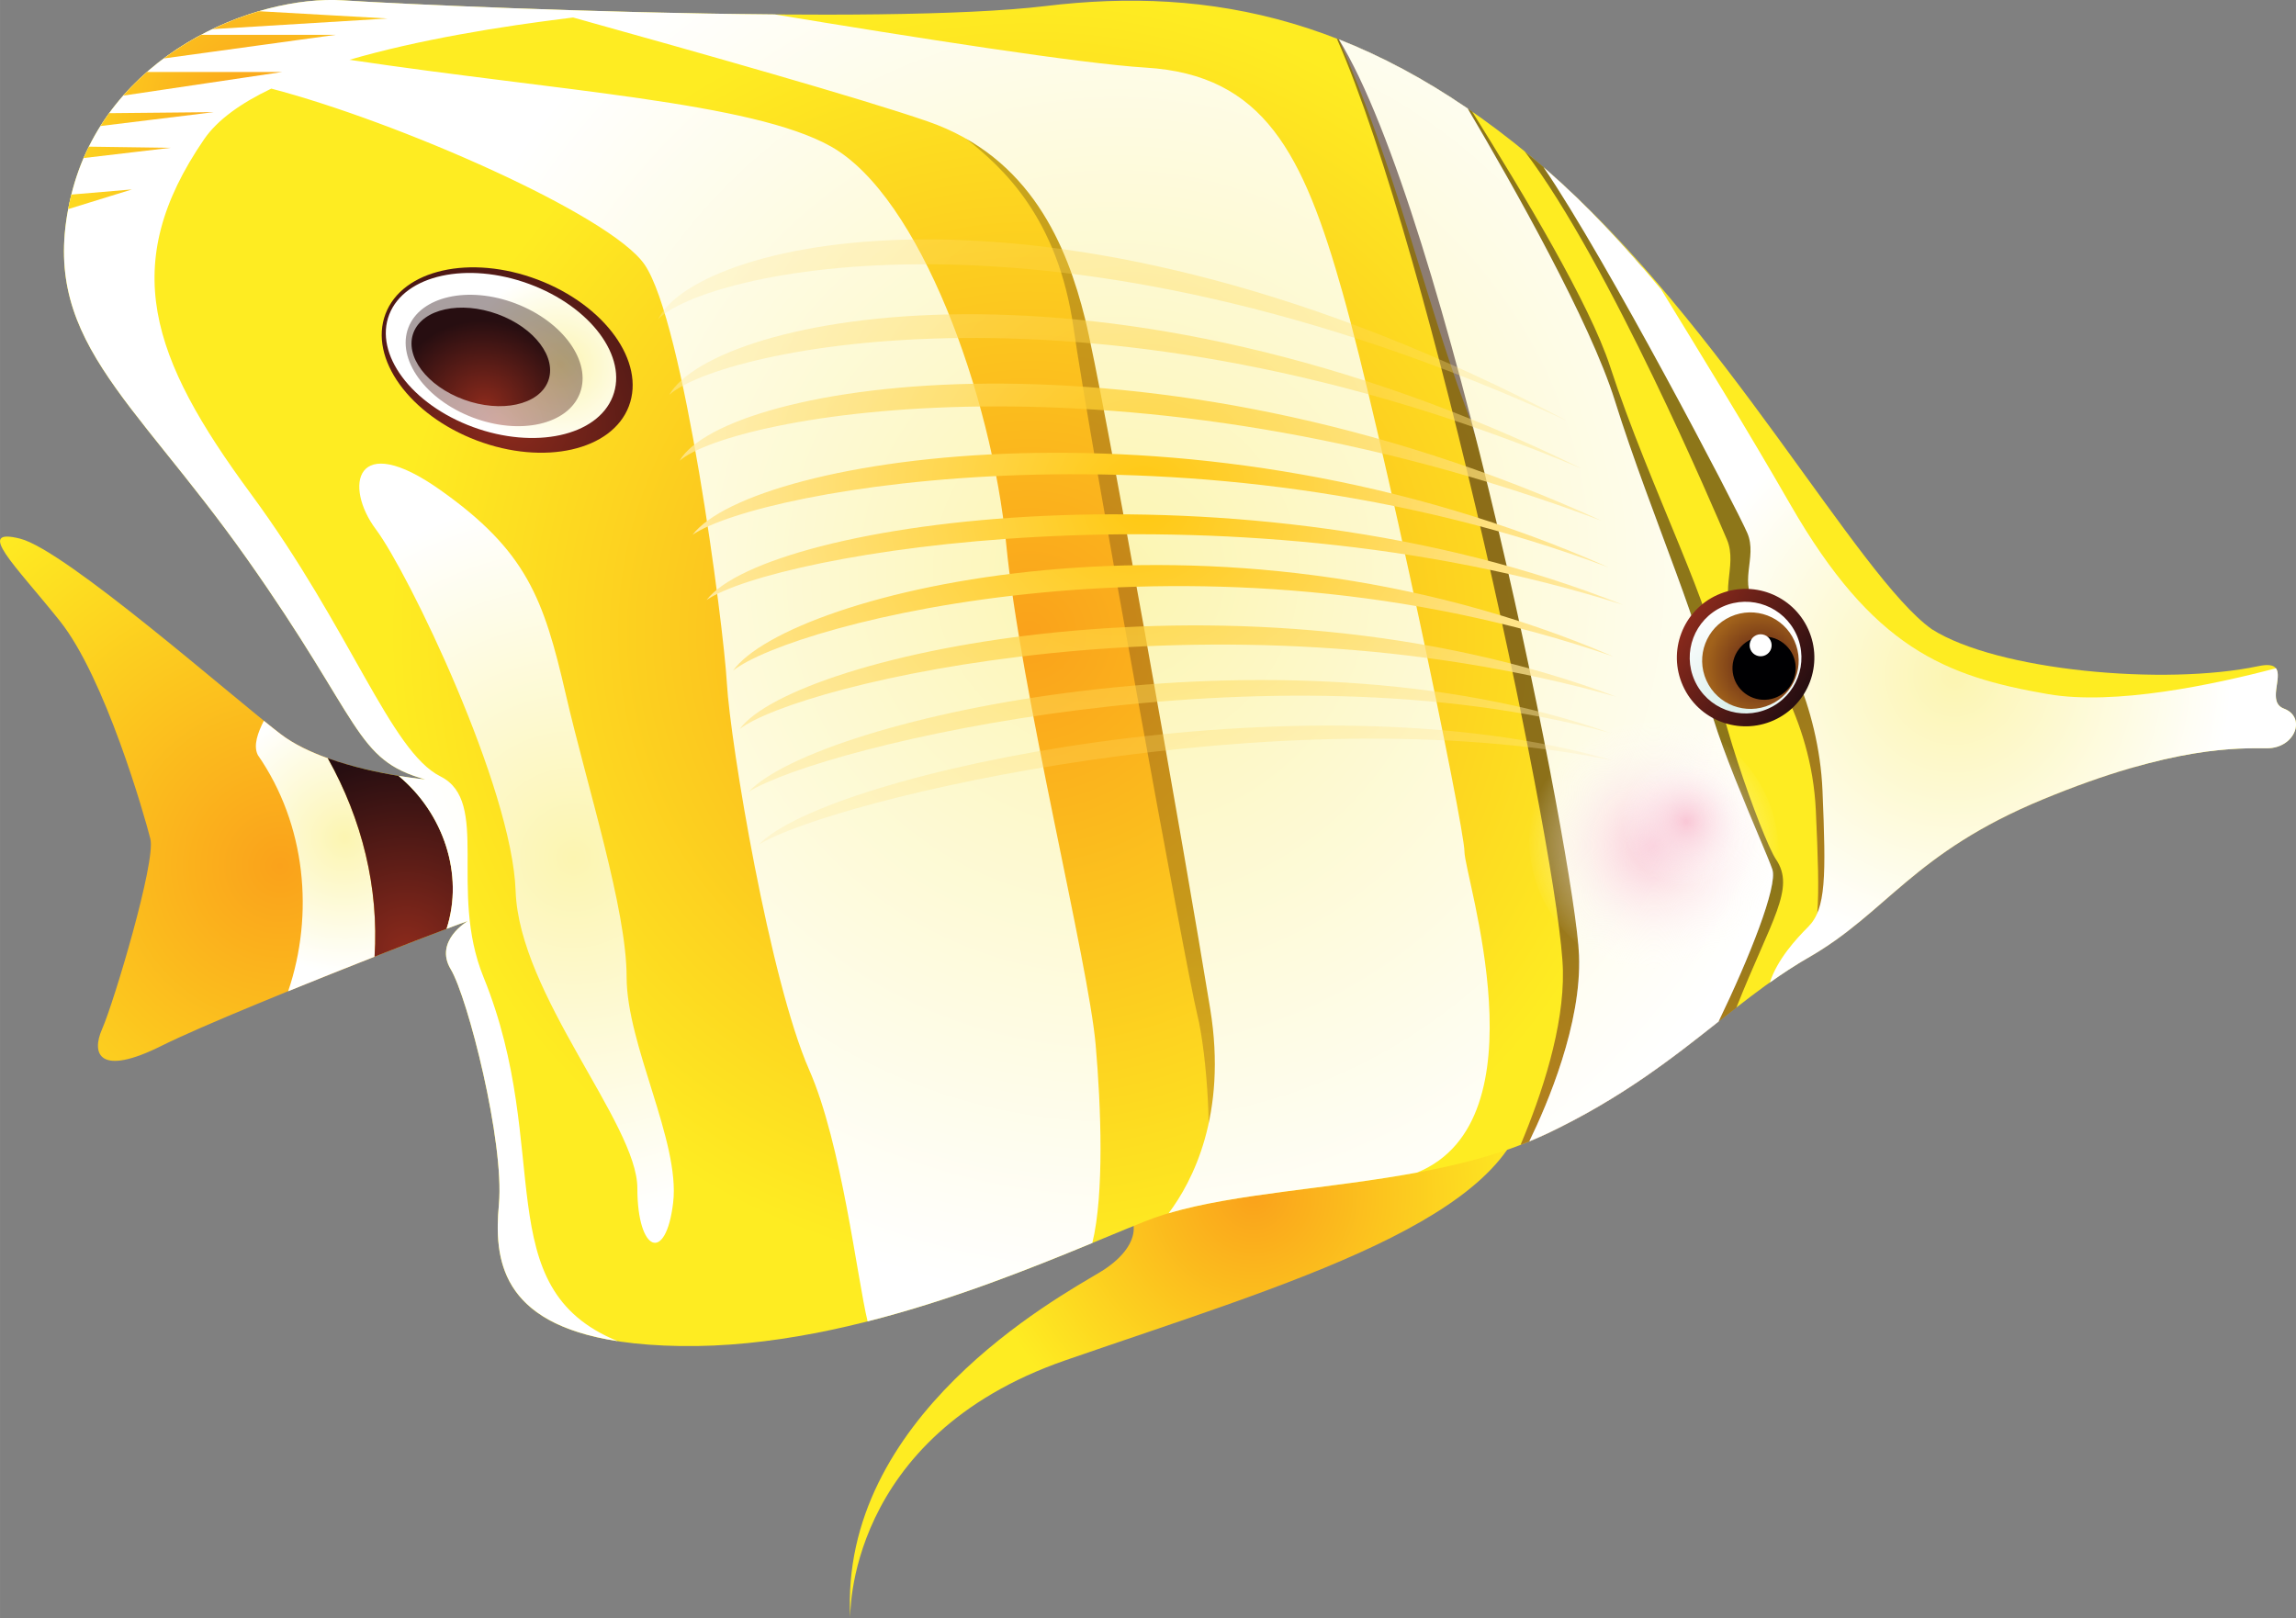 <?xml version="1.0" encoding="UTF-8"?>
<!DOCTYPE svg  PUBLIC '-//W3C//DTD SVG 1.1//EN'  'http://www.w3.org/Graphics/SVG/1.1/DTD/svg11.dtd'>
<svg width="307.9px" height="217.01px" enable-background="new -11.327 34.179 307.897 217.011" version="1.1" viewBox="-11.327 34.179 307.897 217.011" xml:space="preserve" xmlns="http://www.w3.org/2000/svg">
			<rect x="-11.327" y="34.179" width="307.897" height="217.011" fill="#808080" stroke="none"/>
			<radialGradient id="ak" cx="745.49" cy="-1008.2" r="47.449" gradientTransform="matrix(.787 0 0 -.787 -429.93 -599.05)" gradientUnits="userSpaceOnUse">
			<stop stop-color="#FAA21B" offset="0"/>
			<stop stop-color="#FEEC22" offset="1"/>
		</radialGradient>
		<path d="m137.27 194.96c4.94 1.898 4.56 6.459-1.14 9.879s-34.958 19.379-33.438 46.356c0 0-0.76-24.317 28.877-34.579 29.639-10.26 60.414-18.996 61.936-35.336" fill="url(#ak)"/>
			<radialGradient id="av" cx="579.63" cy="-952.19" r="74.492" gradientTransform="matrix(.787 0 0 -.787 -429.93 -599.05)" gradientUnits="userSpaceOnUse">
			<stop stop-color="#FAA21B" offset="0"/>
			<stop stop-color="#FEEC22" offset="1"/>
		</radialGradient>
		<path d="m35.493 136.79c-3.28-0.926-6.703-2.26-9.177-4.152-6.46-4.939-28.878-24.697-34.958-26.217-6.079-1.52-0.76 3.42 5.319 11.02 6.08 7.599 11.4 26.217 12.16 29.258 0.76 3.038-4.939 22.036-6.458 25.457-1.521 3.42-0.381 6.459 7.979 2.278 5.242-2.62 18.698-8.078 28.851-12.065 0.219-8.827-0.394-17.631-3.716-25.579z" fill="url(#av)"/>
			<radialGradient id="be" cx="707.32" cy="-912.56" r="109.15" gradientTransform="matrix(.787 0 0 -.787 -429.93 -599.05)" gradientUnits="userSpaceOnUse">
			<stop stop-color="#FAA21B" offset="0"/>
			<stop stop-color="#FEEC22" offset="1"/>
		</radialGradient>
		<path d="m294.95 129.22c-3.037-1.14 1.838-6.814-3.42-5.699-12.537 2.66-35.054 0.626-43.806-4.957-9.959-7.092-28.009-41.019-51.565-61.538-23.559-20.519-45.218-24.698-67.255-22.038-22.038 2.659-82.453 0-94.232-0.76-11.779-0.761-31.916 7.22-36.477 26.218-4.56 18.998 7.979 26.598 23.558 48.635 15.579 22.039 14.439 26.978 23.939 29.637 0 0-4.918-0.438-10.202-1.928 3.322 7.948 3.935 16.75 3.715 25.579 6.039-2.373 10.91-4.229 12.187-4.652 0 0-4.56 2.66-2.28 6.462 2.28 3.799 7.22 23.178 6.46 31.536s0.379 18.619 24.317 18.998 49.017-11.397 62.315-16.719c13.298-5.32 37.237-3.803 53.957-11.779 16.717-7.979 24.316-17.479 34.955-23.557 10.639-6.08 14.061-14.061 31.538-21.281 17.479-7.219 26.218-6.84 30.017-6.84 3.8 3e-3 5.32-4.176 2.279-5.317z" fill="url(#be)"/>
			<radialGradient id="bf" cx="737.15" cy="-1003.6" r="40.048" gradientTransform="matrix(.787 0 0 -.787 -429.93 -599.05)" gradientUnits="userSpaceOnUse">
			<stop stop-color="#8C2A1C" offset="0"/>
			<stop stop-color="#270E11" offset="1"/>
		</radialGradient>
		<path d="m118.18 52.744c4.935 3.879 12.337 10.575 14.453 25.381 2.115 14.807 15.159 86.367 16.569 92.007 1.409 5.642 2.115 18.33 1.061 21.504-1.059 3.173 16.566-25.383 16.566-25.383l-32.786-111.39" enable-background="new    " fill="url(#bf)" opacity=".25"/>
				<radialGradient id="a" cx="721.89" cy="-902.24" r="124.87" gradientTransform="matrix(.787 0 0 -.787 -429.93 -599.05)" gradientUnits="userSpaceOnUse">
				<stop stop-color="#FCF5B1" offset="0"/>
				<stop stop-color="#fff" offset="1"/>
			</radialGradient>
			<path d="m196.16 186.21c10.088-4.813 16.854-10.178 22.971-15.014 4.182-8.656 7.953-18.189 7.22-20.396-0.96-2.883-9.604-21.606-8.843-25.359 0.766-3.753-7.482-22.176-12.284-37.54-3.295-10.542-13.597-28.767-19.737-39.171-5.846-3.997-11.593-7.039-17.273-9.273 7.412 16.673 11.963 35.898 16.848 48.924 5.761 15.365 14.885 61.458 15.363 73.94 0.354 9.178-4.221 19.903-6.67 24.944 0.81-0.331 1.618-0.68 2.405-1.055z" fill="url(#a)"/>
				<radialGradient id="bg" cx="809.72" cy="-998.26" r="49.224" gradientTransform="matrix(.787 0 0 -.787 -429.93 -599.05)" gradientUnits="userSpaceOnUse">
				<stop stop-color="#8C2A1C" offset="0"/>
				<stop stop-color="#270E11" offset="1"/>
			</radialGradient>
			<path d="m218.58 122.26c0.875-4.016-8.813-23.005-13.979-38.895-2.744-8.434-11.562-23.073-18.507-34.21-6.146-4.268-12.182-7.477-18.146-9.796 12.743 28.919 30.02 110.8 30.315 124.99 0.159 7.602-2.813 16.561-5.681 23.387 1.227-0.468 2.424-0.971 3.586-1.525 11.41-5.443 18.571-11.6 25.354-16.891 4.704-11.842 7.968-15.977 5.312-19.883-1.829-2.682-9.135-23.131-8.254-27.178z" enable-background="new    " fill="url(#bg)" opacity=".53"/>
			<path d="m196.16 186.21c10.088-4.813 16.854-10.178 22.971-15.014 4.182-8.656 7.953-18.189 7.22-20.396-0.96-2.883-9.604-21.606-8.843-25.359 0.766-3.753-7.482-22.176-12.284-37.54-3.295-10.542-13.597-28.767-19.737-39.171-5.846-3.997-11.593-7.039-17.273-9.273 14.42 23.467 31.731 110.38 32.211 122.86 0.354 9.178-4.221 19.904-6.67 24.945 0.81-0.333 1.618-0.682 2.405-1.057z" fill="url(#a)"/>
				<radialGradient id="bh" cx="870.05" cy="-967.86" r="77.03" gradientTransform="matrix(.787 0 0 -.787 -429.93 -599.05)" gradientUnits="userSpaceOnUse">
				<stop stop-color="#8C2A1C" offset="0"/>
				<stop stop-color="#270E11" offset="1"/>
			</radialGradient>
			<path d="m263.08 129.56c-14.299-1.885-23.92-8.007-35.729-28.617-6.234-10.893-12.809-21.576-18.609-31.113-4.056-4.671-8.273-9.051-12.584-12.806-1.009-0.876-2.011-1.712-3.01-2.529 11.378 15 25.529 48.368 27.104 52.037 1.57 3.661-1.504 7.494 1.617 11.08 3.104 3.57 9.733 12.702 10.312 25.271 0.573 12.533 0.603 17.238-1.922 20.031-0.146 0.168-0.315 0.354-0.479 0.541 0.441-0.271 0.881-0.543 1.332-0.801 10.639-6.08 14.059-14.061 31.537-21.281 4.768-1.968 8.86-3.357 12.403-4.357 5.062-1.825 8.938-2.709 11.887-3.163-0.269-1.642-0.672-3.321-1.223-4.933-7.318 1.825-16.294 1.476-22.636 0.64z" enable-background="new    " fill="url(#bh)" opacity=".53"/>
				<radialGradient id="bi" cx="864.92" cy="-919.74" r="47.216" gradientTransform="matrix(.787 0 0 -.787 -429.93 -599.05)" gradientUnits="userSpaceOnUse">
				<stop stop-color="#FCF5B1" offset="0"/>
				<stop stop-color="#fff" offset="1"/>
			</radialGradient>
			<path d="m262.66 141.38c17.479-7.219 26.219-6.84 30.018-6.84 3.803 0 5.32-4.179 2.279-5.319-2.263-0.849-0.139-4.212-1.078-5.413-8.375 2.209-21.629 5.01-30.555 3.47-13.923-2.401-23.525-6.242-34.57-25.447-5.856-10.191-11.979-20.099-17.306-28.816-4.864-5.857-10.006-11.391-15.282-15.986-0.172-0.148-0.34-0.288-0.511-0.435 8.435 12.334 25.897 45.718 27.337 49.078 1.44 3.361-1.439 6.722 1.44 10.083 2.881 3.361 8.161 12.964 8.643 24.488 0.479 11.523 0.479 15.843-1.92 18.245-1.632 1.634-4.149 4.376-5.144 7.474 1.658-1.176 3.34-2.289 5.109-3.301 10.641-6.082 14.061-14.06 31.54-21.281z" fill="url(#bi)"/>
			<radialGradient id="bj" cx="590.64" cy="-947.32" r="23.086" gradientTransform="matrix(.787 0 0 -.787 -429.93 -599.05)" gradientUnits="userSpaceOnUse">
			<stop stop-color="#FCF5B1" offset="0"/>
			<stop stop-color="#fff" offset="1"/>
		</radialGradient>
		<path d="m32.628 135.88c-2.32-0.834-4.556-1.892-6.312-3.236-0.617-0.472-1.383-1.081-2.263-1.794-0.794 1.576-1.452 3.302-0.807 4.595 6.471 9.345 7.559 21.384 4.069 31.681 3.922-1.597 7.953-3.203 11.585-4.632 0.59-9.206-1.66-18.391-6.272-26.614z" fill="url(#bj)"/>
			<radialGradient id="bk" cx="601.14" cy="-966.71" r="32.7" gradientTransform="matrix(.787 0 0 -.787 -429.93 -599.05)" gradientUnits="userSpaceOnUse">
			<stop stop-color="#8C2A1C" offset="0"/>
			<stop stop-color="#270E11" offset="1"/>
		</radialGradient>
		<path d="m42.117 138.24c-2.551-0.416-6.112-1.153-9.489-2.367 4.612 8.222 6.862 17.409 6.273 26.614 3.892-1.529 7.323-2.854 9.652-3.729 2.366-7.288-0.423-15.527-6.436-20.518z" fill="url(#bk)"/>
			<radialGradient id="bl" cx="722.05" cy="-902.21" r="124.79" gradientTransform="matrix(.787 0 0 -.787 -429.93 -599.05)" gradientUnits="userSpaceOnUse">
			<stop stop-color="#FCF5B1" offset="0"/>
			<stop stop-color="#fff" offset="1"/>
		</radialGradient>
		<path d="m185.06 148.4c0-3.361-11.044-56.178-16.324-74.903-5.28-18.726-10.563-29.288-26.409-30.249-8.635-0.522-31.098-4.041-49.757-7.133-24.13-0.195-50.524-1.414-57.892-1.89-11.779-0.761-31.916 7.22-36.477 26.218-4.56 18.998 7.979 26.598 23.558 48.635 15.579 22.039 14.439 26.978 23.939 29.637 0 0-1.435-0.128-3.578-0.477 6.013 4.992 8.802 13.23 6.437 20.515 1.367-0.519 2.361-0.879 2.841-1.041 0 0-4.56 2.66-2.28 6.461 2.28 3.799 7.22 23.178 6.46 31.537-0.659 7.244 0.121 15.912 15.923 18.344-17.535-7.157-8.531-25.571-18-48.85-4.697-11.547 0.961-23.527-5.762-26.891-6.722-3.361-12.003-19.686-25.448-37.931-13.445-18.241-17.767-30.726-6.243-47.531 1.785-2.603 4.944-4.849 9.005-6.787 16.833 4.392 45.454 16.904 50.054 23.592 5.281 7.683 10.563 48.014 11.043 56.177s5.762 39.853 11.043 51.854c4.357 9.904 6.427 27.961 7.827 33.717 11.381-2.889 21.941-7.13 30.138-10.516 1.612-6.615 1.164-18.324 0.447-26.561-0.96-11.045-10.083-47.538-12.004-67.224-1.92-19.686-11.523-46.573-23.527-53.296-10.604-5.938-36.202-7.382-64.536-11.61 9.131-2.657 19.993-4.459 29.988-5.672 16.899 4.712 38.515 10.818 47.512 13.922 13.924 4.801 18.726 16.805 21.126 26.408 2.401 9.603 13.444 72.021 16.805 92.667 2.31 14.182-2.403 23.146-5.581 27.376 9.01-2.668 21.456-3.263 33.329-5.457 17.207-7.057 6.343-39.706 6.343-43.041z" fill="url(#bl)"/>
			<radialGradient id="bm" cx="629.66" cy="-950.79" r="61.573" gradientTransform="matrix(.787 0 0 -.787 -429.93 -599.05)" gradientUnits="userSpaceOnUse">
			<stop stop-color="#FCF5B1" offset="0"/>
			<stop stop-color="#fff" offset="1"/>
		</radialGradient>
		<path d="m64.54 127.28c-2.965-12.846-5.281-19.206-16.805-27.368-11.523-8.162-12.963-0.479-8.643 5.282 4.321 5.762 18.246 34.57 18.726 48.495 0.479 13.924 16.325 31.209 16.325 39.851 0 8.646 3.841 10.086 4.801 1.922 0.96-8.162-6.242-21.125-6.242-30.248s-5.28-25.45-8.162-37.934z" fill="url(#bm)"/>
				<linearGradient id="bn" x1="526.45" x2="542.14" y1="675.81" y2="686.37" gradientTransform="translate(-311.86 -558.92)" gradientUnits="userSpaceOnUse">
				<stop stop-color="#8C2A1C" offset="0"/>
				<stop stop-color="#270E11" offset="1"/>
			</linearGradient>
			<path d="m231.17 118.6c2.09 4.642 0.019 10.098-4.627 12.184s-10.102 0.015-12.187-4.628c-2.089-4.643-0.017-10.099 4.627-12.186 4.644-2.086 10.101-0.015 12.187 4.63z" fill="url(#bn)"/>
				<radialGradient id="bo" cx="540.72" cy="-1317.1" r="17.929" gradientTransform="matrix(.644 -.289 -.289 -.644 -507.78 -563.61)" gradientUnits="userSpaceOnUse">
				<stop stop-color="#DAEFEB" offset="0"/>
				<stop stop-color="#fff" offset="1"/>
			</radialGradient>
			<path d="m229.59 119.31c1.697 3.772 0.013 8.205-3.764 9.899-3.771 1.699-8.203 0.013-9.9-3.758-1.696-3.774-0.012-8.208 3.76-9.904 3.777-1.695 8.207-0.013 9.904 3.763z" fill="url(#bo)"/>
				<radialGradient id="bp" cx="536.79" cy="682.34" r="7.384" gradientTransform="translate(-311.86 -558.92)" gradientUnits="userSpaceOnUse">
				<stop stop-color="#571B16" offset="0"/>
				<stop stop-color="#A1621B" offset="1"/>
			</radialGradient>
			<path d="m229.31 120.13c1.468 3.266 0.011 7.098-3.246 8.56-3.267 1.468-7.094 0.012-8.56-3.248-1.467-3.262-0.014-7.095 3.25-8.56 3.262-1.467 7.094-9e-3 8.556 3.248z" fill="url(#bp)"/>
			<path d="m221.87 121.23c1.42-1.863 4.075-2.226 5.938-0.81 1.866 1.421 2.228 4.081 0.808 5.947-1.414 1.86-4.072 2.224-5.939 0.805-1.865-1.416-2.227-4.078-0.807-5.942z" fill="#000002"/>
			<path d="m226.12 120.11c0.34 0.739 0.02 1.616-0.724 1.956-0.737 0.342-1.616 0.016-1.957-0.721-0.341-0.744-0.017-1.62 0.726-1.962 0.739-0.34 1.613-0.016 1.955 0.727z" fill="#fff"/>
				<radialGradient id="bq" cx="-98.99" cy="460.92" r="4.598" gradientTransform="matrix(1.46 -3.391 3.391 1.46 -1208 -861.04)" gradientUnits="userSpaceOnUse">
				<stop stop-color="#F9C7D6" offset="0"/>
				<stop stop-color="#fff" stop-opacity="0" offset="1"/>
			</radialGradient>
			<path d="m216.43 131.86c-8.671-3.813-18.347 0.226-21.61 8.963-3.246 8.684 1.063 18.766 9.619 22.575 8.578 3.82 18.251-0.071 21.609-8.749 3.378-8.733-0.927-18.96-9.618-22.789z" fill="url(#bq)"/>
				<radialGradient id="br" cx="-97.726" cy="461.66" r="2.34" gradientTransform="matrix(1.46 -3.391 3.391 1.46 -1208 -861.04)" gradientUnits="userSpaceOnUse">
				<stop stop-color="#F9C7D6" offset="0"/>
				<stop stop-color="#fff" stop-opacity="0" offset="1"/>
			</radialGradient>
			<path d="m217.88 136.41c-4.402-1.939-9.33 0.103-11.006 4.543-1.672 4.422 0.515 9.571 4.883 11.51 4.371 1.938 9.301-0.063 11.002-4.488 1.711-4.439-0.474-9.625-4.879-11.565z" fill="url(#br)"/>
			<radialGradient id="bs" cx="726.74" cy="-890.03" r="128.68" gradientTransform="matrix(.787 0 0 -.787 -429.93 -599.05)" gradientUnits="userSpaceOnUse">
			<stop stop-color="#FFC810" offset="0"/>
			<stop stop-color="#fff" offset="1"/>
		</radialGradient>
		<path d="m78.417 87.142c6.762-6.155 57.42-17.498 122.41 9.913-64.072-31.445-116.36-20.527-122.41-9.913z" enable-background="new    " fill="url(#bs)" opacity=".48"/>
			<radialGradient id="al" cx="724.46" cy="-882.71" r="128.18" gradientTransform="matrix(.787 0 0 -.787 -429.93 -599.05)" gradientUnits="userSpaceOnUse">
			<stop stop-color="#FFC810" offset="0"/>
			<stop stop-color="#fff" offset="1"/>
		</radialGradient>
		<path d="m76.923 77.005c5.779-6.124 52.519-18.072 121.82 13.578-68.35-36.039-116.65-24.211-121.82-13.578z" enable-background="new    " fill="url(#al)" opacity=".33"/>
			<radialGradient id="am" cx="726.75" cy="-890.03" r="128.67" gradientTransform="matrix(.787 0 0 -.787 -429.93 -599.05)" gradientUnits="userSpaceOnUse">
			<stop stop-color="#FFC810" offset="0"/>
			<stop stop-color="#fff" offset="1"/>
		</radialGradient>
		<path d="m79.796 95.984c6.821-6.015 59.564-16.092 123.67 8.049-60.917-27.823-117.57-18.566-123.67-8.049z" enable-background="new    " fill="url(#am)" opacity=".73"/>
			<radialGradient id="an" cx="726.75" cy="-889.98" r="128.68" gradientTransform="matrix(.787 0 0 -.787 -429.93 -599.05)" gradientUnits="userSpaceOnUse">
			<stop stop-color="#FFC810" offset="0"/>
			<stop stop-color="#fff" offset="1"/>
		</radialGradient>
		<path d="m81.543 105.91c9.066-6.252 67.212-16.568 122.86 4.377-54.708-24.384-114.73-15.006-122.86-4.377z" fill="url(#an)"/>
			<radialGradient id="ao" cx="726.75" cy="-889.73" r="128.77" gradientTransform="matrix(.787 0 0 -.787 -429.93 -599.05)" gradientUnits="userSpaceOnUse">
			<stop stop-color="#FFC810" offset="0"/>
			<stop stop-color="#fff" offset="1"/>
		</radialGradient>
		<path d="m83.419 114.66c9.066-6.252 68.775-16.569 122.86 0.625-50.957-20.32-114.73-11.254-122.86-0.625z" fill="url(#ao)"/>
			<radialGradient id="ap" cx="743.49" cy="-1121.3" r="139.82" gradientTransform="matrix(.789 -.065 .012 -.683 -431.58 -616)" gradientUnits="userSpaceOnUse">
			<stop stop-color="#FFC810" offset="0"/>
			<stop stop-color="#fff" offset="1"/>
		</radialGradient>
		<path d="m86.974 124.13c7.847-6.3 62.951-20.972 118.06-1.892-53.383-22.982-110.62-8.553-118.06 1.892z" fill="url(#ap)"/>
			<radialGradient id="aq" cx="743.5" cy="-1121.3" r="139.84" gradientTransform="matrix(.789 -.065 .012 -.683 -431.58 -616)" gradientUnits="userSpaceOnUse">
			<stop stop-color="#FFC810" offset="0"/>
			<stop stop-color="#fff" offset="1"/>
		</radialGradient>
		<path d="m87.876 131.95c7.759-6.009 63.663-19.59 117.58-4.312-50.023-18.874-110.22-5.724-117.58 4.312z" enable-background="new    " fill="url(#aq)" opacity=".73"/>
			<radialGradient id="ar" cx="743.5" cy="-1120.7" r="140.35" gradientTransform="matrix(.789 -.065 .012 -.683 -431.58 -616)" gradientUnits="userSpaceOnUse">
			<stop stop-color="#FFC810" offset="0"/>
			<stop stop-color="#fff" offset="1"/>
		</radialGradient>
		<path d="m89.06 140.38c9.973-6.258 69.865-20.4 115.54-7.898-44.081-15.58-106.17-2.089-115.54 7.898z" enable-background="new    " fill="url(#ar)" opacity=".48"/>
			<radialGradient id="as" cx="743.5" cy="-1121.1" r="139.98" gradientTransform="matrix(.789 -.065 .012 -.683 -431.58 -616)" gradientUnits="userSpaceOnUse">
			<stop stop-color="#FFC810" offset="0"/>
			<stop stop-color="#fff" offset="1"/>
		</radialGradient>
		<path d="m90.407 147.48c9.796-6.111 70.072-20.34 114.48-11.316-40.823-11.921-105.27 1.612-114.48 11.316z" enable-background="new    " fill="url(#as)" opacity=".3"/>
			<radialGradient id="at" cx="811.18" cy="-478.31" r="38.478" gradientTransform="matrix(.872 .331 .317 -.838 -499.1 -578.78)" gradientUnits="userSpaceOnUse">
			<stop stop-color="#8C2A1C" offset="0"/>
			<stop stop-color="#270E11" offset="1"/>
		</radialGradient>
		<path d="m73.007 88.653c-2.256 5.955-11.394 8.015-20.407 4.6-9.013-3.416-14.491-11.014-12.233-16.97s11.394-8.015 20.407-4.599c9.013 3.417 14.49 11.013 12.233 16.969z" fill="url(#at)"/>
			<radialGradient id="au" cx="887.75" cy="-548.59" r="15.183" gradientTransform="matrix(.801 .294 .291 -.746 -487.59 -587.19)" gradientUnits="userSpaceOnUse">
			<stop stop-color="#FCF5B1" offset="0"/>
			<stop stop-color="#fff" offset="1"/>
		</radialGradient>
		<path d="m70.838 87.36c-2.072 5.303-10.458 7.136-18.734 4.095-8.273-3.04-13.301-9.803-11.23-15.105 2.073-5.302 10.46-7.135 18.733-4.094 8.275 3.04 13.303 9.803 11.231 15.104z" fill="url(#au)"/>
			<radialGradient id="aw" cx="1155.1" cy="-746.25" r="24.17" gradientTransform="matrix(.615 .234 .224 -.594 -487.79 -622.22)" gradientUnits="userSpaceOnUse">
			<stop stop-color="#8C2A1C" offset="0"/>
			<stop stop-color="#270E11" offset="1"/>
		</radialGradient>
		<path d="m66.442 86.909c-1.592 4.222-8.034 5.682-14.39 3.261s-10.217-7.806-8.626-12.026c1.592-4.223 8.035-5.681 14.389-3.261 6.355 2.422 10.219 7.805 8.627 12.026z" enable-background="new    " fill="url(#aw)" opacity=".4"/>
			<radialGradient id="ax" cx="1364.7" cy="-965.75" r="22.872" gradientTransform="matrix(.509 .186 .185 -.47 -462.3 -619)" gradientUnits="userSpaceOnUse">
			<stop stop-color="#8C2A1C" offset="0"/>
			<stop stop-color="#270E11" offset="1"/>
		</radialGradient>
		<path d="m62.163 85.335c-1.248 3.167-6.293 4.261-11.272 2.445-4.978-1.814-8.003-5.854-6.757-9.02 1.246-3.165 6.292-4.259 11.271-2.444 4.979 1.816 8.005 5.854 6.758 9.019z" fill="url(#ax)"/>
				<radialGradient id="ay" cx="575.3" cy="-823.17" r="47.135" gradientTransform="matrix(.787 0 0 -.787 -429.93 -599.05)" gradientUnits="userSpaceOnUse">
				<stop stop-color="#FAA21B" offset="0"/>
				<stop stop-color="#FEEC22" offset="1"/>
			</radialGradient>
			<path d="M8.377,43.837c-1.119,0.979-2.188,2.031-3.187,3.167l21.311-3.167H8.377z" fill="url(#ay)"/>
				<radialGradient id="az" cx="575.3" cy="-823.17" r="47.158" gradientTransform="matrix(.787 0 0 -.787 -429.93 -599.05)" gradientUnits="userSpaceOnUse">
				<stop stop-color="#FAA21B" offset="0"/>
				<stop stop-color="#FEEC22" offset="1"/>
			</radialGradient>
			<path d="m0.586 53.849c-0.248 0.499-0.483 1.009-0.706 1.528l11.67-1.374-10.964-0.154z" fill="url(#az)"/>
				<radialGradient id="ba" cx="575.3" cy="-823.18" r="47.146" gradientTransform="matrix(.787 0 0 -.787 -429.93 -599.05)" gradientUnits="userSpaceOnUse">
				<stop stop-color="#FAA21B" offset="0"/>
				<stop stop-color="#FEEC22" offset="1"/>
			</radialGradient>
			<path d="m3.313 49.356c-0.407 0.559-0.796 1.134-1.17 1.726l15.188-1.862-14.018 0.136z" fill="url(#ba)"/>
				<radialGradient id="bb" cx="575.3" cy="-823.18" r="47.144" gradientTransform="matrix(.787 0 0 -.787 -429.93 -599.05)" gradientUnits="userSpaceOnUse">
				<stop stop-color="#FAA21B" offset="0"/>
				<stop stop-color="#FEEC22" offset="1"/>
			</radialGradient>
			<path d="m-1.756 60.276c-0.014 0.058-0.032 0.112-0.046 0.171-0.145 0.605-0.272 1.198-0.383 1.781l8.552-2.644-8.123 0.692z" fill="url(#bb)"/>
				<radialGradient id="bc" cx="575.3" cy="-823.18" r="47.148" gradientTransform="matrix(.787 0 0 -.787 -429.93 -599.05)" gradientUnits="userSpaceOnUse">
				<stop stop-color="#FAA21B" offset="0"/>
				<stop stop-color="#FEEC22" offset="1"/>
			</radialGradient>
			<path d="M15.642,38.853c-1.72,0.915-3.403,1.97-5.01,3.166l23.047-3.166H15.642z" fill="url(#bc)"/>
				<radialGradient id="bd" cx="575.3" cy="-823.17" r="47.142" gradientTransform="matrix(.787 0 0 -.787 -429.93 -599.05)" gradientUnits="userSpaceOnUse">
				<stop stop-color="#FAA21B" offset="0"/>
				<stop stop-color="#FEEC22" offset="1"/>
			</radialGradient>
			<path d="m23.394 35.683c-2.07 0.609-4.172 1.412-6.242 2.405l23.503-1.428-17.261-0.977z" fill="url(#bd)"/>
</svg>
